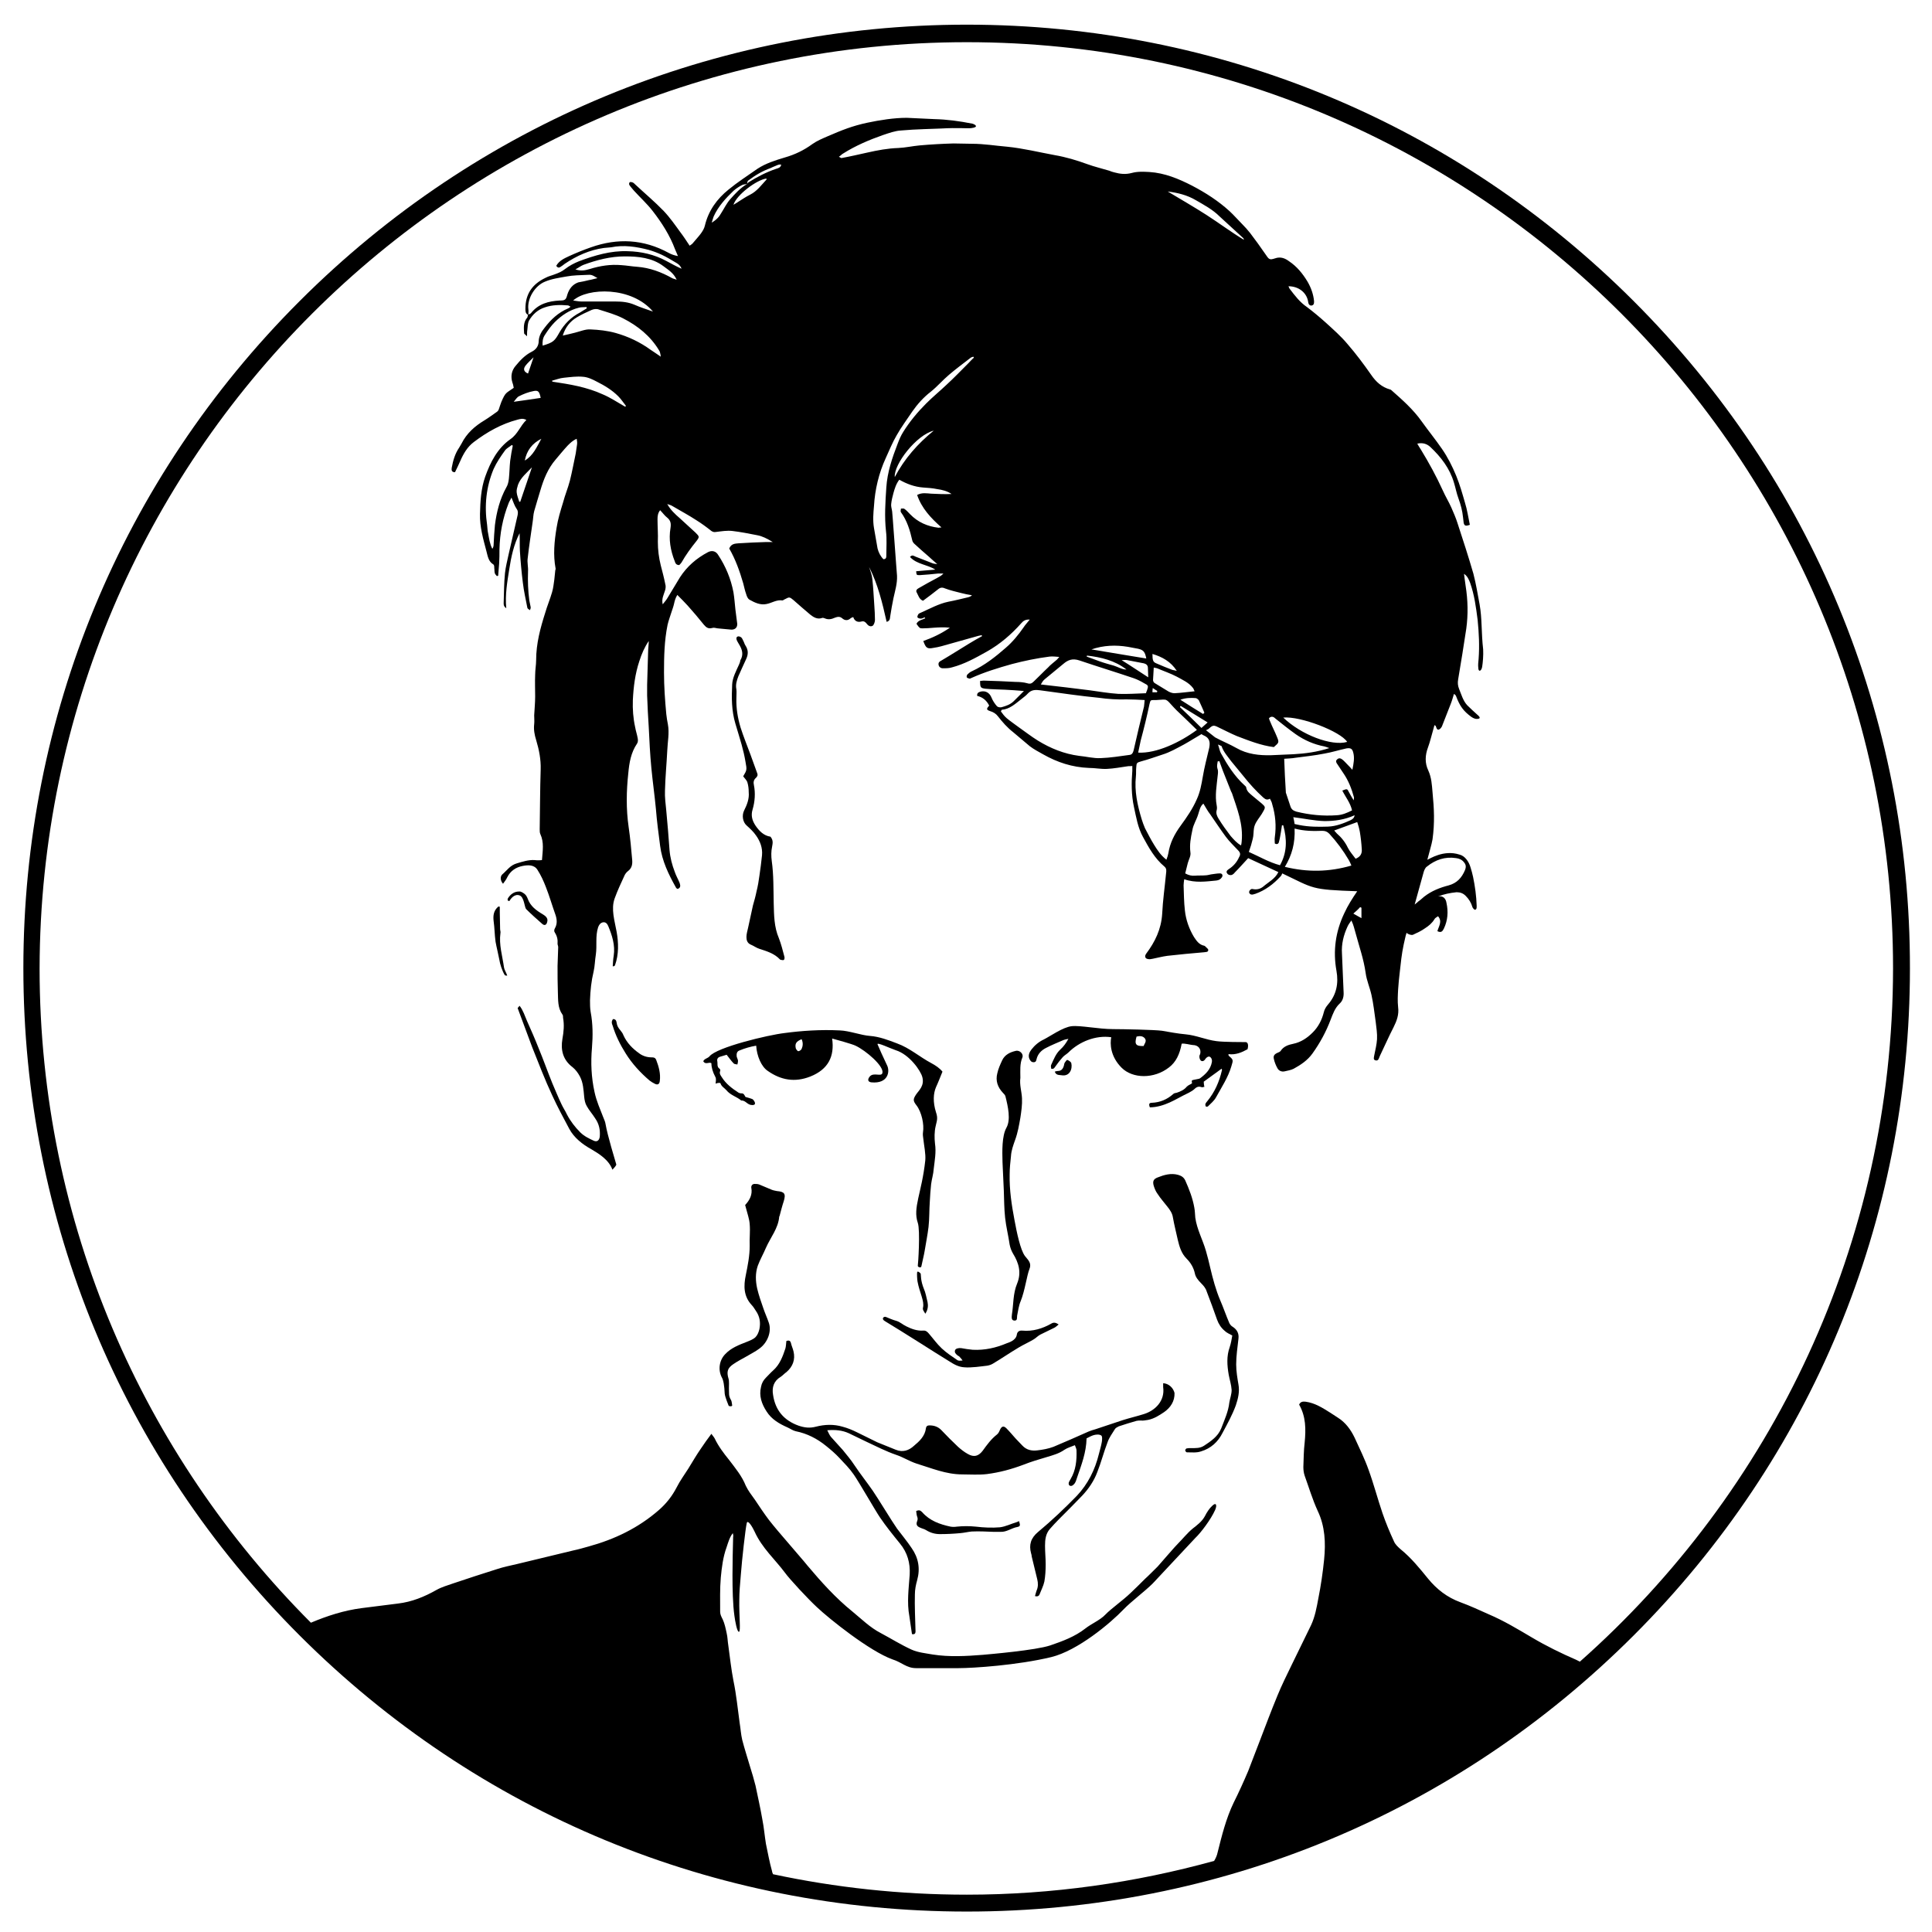 <?xml version="1.0" encoding="utf-8"?>
<!-- Generator: Adobe Illustrator 26.5.0, SVG Export Plug-In . SVG Version: 6.00 Build 0)  -->
<svg version="1.1" id="Lager_1" xmlns="http://www.w3.org/2000/svg" xmlns:xlink="http://www.w3.org/1999/xlink" x="0px" y="0px"
	 viewBox="0 0 595.3 595.3" style="enable-background:new 0 0 595.3 595.3;" xml:space="preserve">
<g>
	<path d="M358.4,426.2c0,0.4,0,0.8,0,1.2c0.6,4.2-2.4,7.2-5.9,8.3c-2.2,0.7-4.4,1.2-6.6,1.9c-2.8,0.9-5.6,1.9-8.4,2.8
		c-0.7,0.2-1.4,0.4-2.1,0.7c-3.6,1.6-7.2,3.2-10.8,4.7c-1.6,0.6-3.3,0.9-5,1.1s-3.3-0.1-4.6-1.5c-0.7-0.7-1.4-1.5-2.1-2.2
		c-0.9-1-1.8-2.1-2.8-3.1c-0.9-0.9-1.5-0.6-2,0.5c-0.2,0.5-0.5,1.1-0.9,1.4c-1.8,1.4-3.1,3.2-4.4,5c-1.3,1.7-2.7,2.1-4.6,1
		c-1.1-0.6-2.1-1.4-3-2.2c-1.8-1.7-3.5-3.4-5.2-5.2c-1-1-2.2-1.4-3.6-1.4c-0.6,0-1,0.2-1.1,0.9c-0.3,2.4-2,4-3.7,5.4
		c-1.5,1.4-3.4,2.1-5.6,1.2c-1.9-0.8-3.8-1.5-5.7-2.3c-2.1-1-4.2-2.1-6.3-3.1c-1.4-0.7-2.9-1.3-4.4-1.7c-2.7-0.8-5.5-0.7-8.2,0
		c-1.9,0.5-3.5,0.3-5.3-0.3c-4.5-1.6-7.2-4.7-7.9-9.5c-0.4-2.3,0.2-4.3,2.4-5.6c0.6-0.4,1.1-1,1.7-1.4c2-1.7,2.8-3.9,2.2-6.4
		c-0.2-0.9-0.6-1.7-0.8-2.6c-0.2-0.7-0.6-0.9-1.4-0.6c-0.1,0.7-0.1,1.6-0.3,2.3c-0.8,2.4-1.7,4.9-3.7,6.7c-0.8,0.7-1.5,1.5-2.3,2.3
		s-1.3,1.7-1.5,2.8c-0.7,2.8,0.2,5.3,1.7,7.6c1.5,2.4,3.9,3.8,6.4,4.9c0.9,0.4,1.7,1,2.6,1.2c3.5,0.7,6.6,2.3,9.3,4.5
		c1.5,1.2,2.9,2.4,4.2,3.8c1.5,1.6,3.1,3.2,4.4,5.1c1.6,2.3,6.7,11.2,8,13.1c1.9,2.8,4,5.4,6.2,8.1c2.3,2.8,3.2,6,3,9.6
		c-0.3,4.3-0.9,8.6-0.1,12.8c0.3,1.8,0.5,3.7,0.8,5.5c0.8,0.2,1.1-0.2,1.1-0.8c-0.1-3.5-0.3-8.1-0.2-11.4c0-1.5,0.3-3,0.7-4.4
		c1-3.6,0.4-6.9-1.7-9.9c-1.4-2.1-3-4-4.5-6c-1.3-1.8-6.1-9.7-7.5-11.7c-1.8-2.6-3.8-5.1-5.6-7.8c-1.1-1.7-2.4-3.2-3.6-4.7
		c-1.2-1.4-2.5-2.7-3.7-4.1c-0.4-0.5-0.7-1.2-1.1-2c2.5-0.2,4.6,0,6.6,0.9c1.9,0.9,3.7,1.8,5.6,2.7c3,1.4,5.9,2.9,9.1,4
		c2.1,0.7,4.1,2,6.3,2.7c4.6,1.4,9,3.3,14,3.3c2.5,0,5.1,0.2,7.6-0.1c3.9-0.5,7.6-1.5,11.3-2.9c2.3-0.9,4.6-1.6,7-2.3
		c2-0.6,3.9-1.1,5.6-2.3c0.9-0.6,2-0.9,3.2-1.4c0.2,0.6,0.5,1.1,0.5,1.6c0.1,3.1-0.2,6.1-1.8,8.8c-0.2,0.4-0.5,0.8-0.6,1.2
		c-0.1,0.7,0.3,1.1,1,0.9c0.4-0.2,0.8-0.6,1-1c0.3-0.5,0.4-1.1,0.6-1.6c1.3-3.8,2.8-7.6,2.9-12c0.8-0.4,1.5-0.8,2.2-1
		s1.7-0.3,2.3,0.1c0.4,0.2,0.3,1.4,0.2,2c-0.2,1.2-0.6,2.5-0.9,3.7c-1.2,4.9-3.4,9.3-6.8,12.9c-3.8,3.9-7.7,7.6-11.9,11.1
		c-2.3,1.9-2.9,4-2.2,6.6c0.1,0.3,0.2,0.7,0.2,1c0.6,2.3,1.1,4.7,1.7,7c0.3,1.2,0.3,2.4-0.2,3.5c-0.2,0.5-0.3,1.1-0.5,1.7
		c0.7,0.2,1.2,0,1.4-0.5c0.5-1.3,1.2-2.6,1.5-4c0.3-1.7,0.4-3.5,0.4-5.3c0-1.9-0.2-3.8-0.2-5.7c0-1.9,0.2-3.7,1.5-5.2
		c0.9-1,1.8-2,2.8-3c2.4-2.4,4.8-4.8,7.1-7.2c2-2.1,3.7-4.6,4.7-7.3c1.2-3,2-6.2,3.2-9.3c0.5-1.4,1.4-2.6,2.2-3.9
		c0.2-0.4,0.8-0.7,1.2-0.9c1.8-0.6,3.7-1.2,5.5-1.7c0.4-0.1,0.9-0.1,1.3-0.1c0.8,0.1,1.5-0.1,2.3-0.2c1.9-0.4,3.4-1.4,4.9-2.4
		c2-1.4,3.3-3.4,3.2-5.9C361.5,427.6,360.1,426.3,358.4,426.2z"/>
	<path d="M383.8,321.1c-0.9,0-6.9,0-9-0.3c-3.2-0.4-6.2-1.8-9.5-2.1c-2.3-0.2-5-0.7-7.3-1.1c-2.2-0.3-12-0.5-15-0.5
		c-4.5,0-10.1-1.2-12.8-0.9c-2.7,0.3-6.6,3.1-8.6,4.1c-1.5,0.7-2.8,1.8-3.8,3.1c-0.6,0.8-1.1,1.8-0.6,2.9c0.3,0.6,0.6,1,1.3,1
		c0.7,0,0.8-0.5,0.9-1c0.4-1.6,1.5-2.7,2.9-3.4c1.7-0.9,3.5-1.6,5.3-2.4c0.5-0.2,1.1-0.3,1.6-0.4c-0.7,1.3-1.5,2.4-2.5,3.3
		c-1.4,1.3-2,3-2.8,4.7c-0.2,0.4,0,0.8,0,1.2c0.8,0.2,1-0.3,1.3-0.7c0.7-1,1.4-1.9,2.2-2.8c0.5-0.6,1.3-1,1.8-1.5
		c3.3-3.3,8.4-5.4,13.2-4.7c-0.4,2-0.3,5.9,3.2,9.4c3.4,3.4,10,3.5,14.6-0.1c2.1-1.6,3.3-4,3.9-7.3c0.8-0.2,2.9,0.4,3.4,0.4
		c1.7,0,2.7,1.2,2.3,2.8c-0.5,0.7-0.1,1.7,0.2,2c0.4,0.3,0.8,0.2,1.2-0.2c0.1-0.2,1.1-1.7,1.9-0.7c0.3,0.3,0.4,0.9,0.3,1.4
		c-0.4,2.2-1.9,3.7-3.7,5c-0.3,0.2-2.2,0.4-2.4,0.6c-0.2,0.2,0,0.7,0,0.9c-0.6,0.4-1.2,0.6-1.6,1c-0.8,1-1.9,1.5-3.1,1.9
		c-0.4,0.1-0.8,0.1-1.1,0.4c-1.9,1.7-4.1,2.6-6.6,2.7c-0.8,0-1,0.4-0.6,1.4c4.4,0,8.5-2.8,10.2-3.6c1.2-0.6,2.6-1.2,3.5-2
		c0.8-0.8,1.4-0.9,2.3-0.6c0.2,0.1,0.4-0.1,0.8-0.1c-0.1-0.5-0.2-1-0.2-1.6c1.8-1.3,3.6-2.6,5.5-4c0.1,0.3,0.2,0.4,0.1,0.5
		c-0.8,3.5-2.2,6.7-4.5,9.5c-0.4,0.5-0.9,0.9-0.4,1.7c0.2,0,0.5,0,0.6-0.1c0.9-0.9,1.9-1.7,2.5-2.8c1.7-3.1,3.7-6.1,4.7-9.5
		c0.6-2,0.7-2-0.8-3.3c-0.1-0.1,0-0.2-0.1-0.5c2.2,0.3,4.1-0.5,5.9-1.5C384.8,321.8,384.4,321.1,383.8,321.1z M352.4,322.3
		c-2.4,0.1-2.9-0.5-2.2-2.9c0.9-0.2,1.9-0.3,2.6,0.6C353.4,320.9,352.6,321.6,352.4,322.3z"/>
	<path d="M380.9,420.4c0-2.6,0.4-5.2,0.7-7.9c0.2-1.6-0.4-2.8-1.8-3.7c-0.4-0.2-0.8-0.7-1-1.1c-1-2.3-1.8-4.7-2.8-7
		c-1.4-3.3-2.3-6.7-3.1-10.1c-0.4-1.7-0.8-3.4-1.3-5.1c-1-3.5-2.8-6.7-3.3-10.3c-0.1-1-0.1-2.1-0.3-3.1c-0.5-2.9-1.6-5.7-2.8-8.4
		c-0.5-1-1.2-1.4-2.2-1.7c-2.2-0.6-4.3,0-6.3,0.8c-1.3,0.5-1.6,1.2-1.2,2.6c0.3,0.9,0.6,1.7,1.2,2.5c0.9,1.4,2,2.6,3,3.9
		c0.8,1,1.5,2,1.7,3.3c0.4,2.3,1,4.6,1.5,6.9c0.5,2.1,1.1,4.2,2.7,5.8c1.3,1.3,2.2,2.8,2.6,4.7c0.2,1,1,2,1.8,2.8s1.5,1.6,1.8,2.6
		c1.1,2.9,2.2,5.8,3.2,8.7c0.5,1.4,1.3,2.6,2.4,3.5c0.6,0.6,1.4,0.9,2.3,1.4c-0.2,1.2-0.4,2.4-0.8,3.6c-1,2.8-0.8,5.6-0.3,8.5
		c0.3,1.6,0.8,3.1,0.9,4.7c0,1.3-0.5,2.6-0.7,3.8c-0.3,2.8-1.5,5.4-2.5,8c-1,2.5-3.1,3.9-5.2,5.3c-1.3,0.9-2.7,0.8-4.1,0.8
		c-0.5,0-0.9,0-1.4,0.1c-0.2,0.1-0.4,0.4-0.4,0.6s0.3,0.6,0.5,0.6c1.5,0,3,0.2,4.4-0.3c3-0.9,5.2-2.9,6.6-5.7c1.5-2.8,3-5.5,4.1-8.5
		c0.7-2.1,1.2-4.2,0.8-6.4C381.3,424.8,380.9,422.6,380.9,420.4z"/>
	<path d="M227.7,204.8c-0.9,2-2,4-2.1,6.1c-0.2,4.1-0.2,8.1,1,12.1c0.6,2.1,1.3,4.2,1.9,6.4c0.5,1.8,0.9,3.5,1.2,5.3
		c0.5,2.6,0.4,2.6-0.7,4.5c0.5,0.7,1.1,1.2,1.3,1.9c0.3,1,0.4,2,0.4,3c0.2,2-0.5,3.8-1.4,5.6c-0.8,1.6-0.4,3.6,0.7,4.6
		c1.1,1,2.2,2,3,3.2c1.2,1.7,2,3.7,1.8,6c-0.2,2.1-0.5,4.2-0.8,6.3c-0.2,1.6-0.5,3.3-0.9,4.9c-0.3,1.5-0.7,2.9-1.1,4.3
		c-0.5,2.3-1,4.6-1.5,6.9c-0.2,0.9-0.5,1.9-0.5,2.8s0.2,1.8,1.2,2.3c1,0.4,1.9,1.1,2.9,1.4c2.2,0.7,4.5,1.4,6.2,3.2l0.1,0.1
		c0.4,0.1,0.8,0.2,1.1,0.1c0.2-0.1,0.3-0.7,0.2-1c-0.5-1.9-1-3.9-1.7-5.7c-1.5-3.5-1.5-7.1-1.6-10.8c-0.1-4.3,0-8.7-0.6-13
		c-0.2-1.5-0.2-3,0.1-4.4c0.2-1.1,0.4-2-0.5-3.1c-2.1-0.3-3.5-1.8-4.6-3.4c-1-1.5-1.5-3.1-0.9-5c0.7-2.4,0.9-5,0.4-7.5
		c-0.2-0.8-0.1-1.6,0.6-2.2c0.4-0.4,0.7-0.8,0.4-1.5c-0.7-1.9-1.4-3.9-2.1-5.8c-1-2.7-2.1-5.4-3-8.2c-0.9-3-1.4-6-1.3-9.1
		c0-0.9,0.1-1.9,0-2.7c-0.3-1.4,0.1-2.7,0.6-4c0.8-1.8,1.6-3.6,2.4-5.3c0.7-1.5,0.7-2.8-0.2-4.2c-0.3-0.4-0.4-1-0.7-1.5
		c-0.2-0.4-0.3-0.7-0.6-1c-0.3-0.2-0.7-0.4-1-0.3c-0.5,0.1-0.6,0.6-0.4,1.1c0.2,0.5,0.5,0.9,0.7,1.3c1,1.6,1.5,3.2,0.4,5
		C228.1,203.9,227.9,204.3,227.7,204.8z"/>
	<path d="M236.9,407.6c-0.5-1.5-1.2-3-1.7-4.5c-0.7-2-1.4-4-1.9-6.1c-0.5-2.3-0.6-4.7,0.2-7c0.7-1.9,1.7-3.6,2.5-5.5
		c1.4-3.2,3.8-6,4.1-9.6c0-0.1,0-0.1,0.1-0.2c0.4-1.5,0.8-3.1,1.3-4.6c0.7-2.3,0.2-2.9-2.1-3.1c-0.5-0.1-1.1-0.2-1.6-0.4
		c-1.3-0.5-2.5-1.1-3.8-1.6c-0.5-0.2-1-0.2-1.5-0.2c-0.7,0-1.1,0.6-1,1.2c0.4,2.1-0.5,3.8-1.9,5.3c0.1,0.4,0.2,0.7,0.3,1.1
		c0.4,1.6,1,3.2,1.1,4.8c0.2,2.2-0.1,4.4,0,6.7c0,3.1-0.6,6-1.2,9c-0.7,3.3-0.7,6.5,1.8,9.2c0.5,0.5,0.9,1.2,1.3,1.8
		c1.2,1.7,1.5,3.6,1.1,5.6c-0.2,0.9-0.6,1.9-1.2,2.5c-0.7,0.7-1.8,1.1-2.8,1.5c-2.3,0.9-4.7,1.8-6.5,3.7c-1.9,1.9-2.3,4.9-1.1,7.2
		c0.5,0.8,0.8,2.6,0.9,5c0.1,1.1,1.1,3.4,1.2,3.7s1.2,0.3,1.1-0.1s-0.1-1.1-0.3-1.5c-0.9-1.5-0.6-2.1-0.7-3.7c0-0.5,0.1-2.4-0.1-2.9
		c-0.7-2.3-0.3-3.4,1.5-4.6c1.3-0.9,2.7-1.6,4.1-2.4c1.3-0.8,2.6-1.4,3.8-2.3C236.6,413.7,237.8,410.2,236.9,407.6z"/>
	<path d="M315,325.9c0.5-1.1-0.8-2.4-2-2.1c-1.8,0.4-3.4,1.2-4.2,2.9c-0.6,1.3-1.2,2.6-1.5,4c-0.6,2.3,0.1,4.3,1.7,6
		c0.3,0.3,0.7,0.7,0.8,1.1c0.8,3.2,1.7,7.2,0.3,9.7s-1.3,7.2-1.2,10.6c0.1,2.9,0.3,5.8,0.4,8.7c0.1,2.8,0.1,5.6,0.4,8.4
		s1,5.5,1.4,8.3c0.2,1,0.5,1.8,1,2.7c1.8,2.9,2.7,5.9,1.3,9.3c-1.3,3.1-1.1,6.5-1.6,9.5c-0.1,1-0.2,1.8,0.7,1.9
		c1.1,0.1,0.8-0.9,0.9-1.5c0.3-1.5,0.5-3.1,1.1-4.5c1.3-3.2,1.9-7.9,2.7-9.9s-0.7-3-1.4-4c-1.4-1.9-2.5-7.2-3.2-11
		c-0.9-4.7-1.6-9.4-1.5-14.1c0-1.9,0.2-3.8,0.4-5.6c0.1-1.8,0.7-3.4,1.3-5.1c0.8-2.2,1.2-4.5,1.6-6.8c0.3-2,0.6-4,0.5-6
		c-0.1-2.1-0.8-4.1-0.5-6.3C314.4,329.9,314.2,327.8,315,325.9z"/>
	<path d="M295,419.1c-1.6-1.1-3.3-2.2-4.8-3.6s-2.7-3.1-4-4.6c-0.5-0.6-1-1-1.8-0.9c-1.8,0.1-3.5-0.5-5.1-1.3
		c-1.1-0.5-2-1.4-3.1-1.7c-1.1-0.3-2.5-0.9-3.2-1.2s-1.6,0.6-0.3,1.3c0.7,0.4,8.3,5.1,11.1,6.9c2.8,1.8,5.7,3.6,8.6,5.4
		c1.4,0.9,2.9,1.8,4.7,1.9c2.2,0.2,5.3-0.3,7.1-0.5c0.6-0.1,1.2-0.3,1.7-0.6c2.7-1.6,5.3-3.4,8-5c1.5-0.9,3.1-1.6,4.6-2.5
		c0.7-0.4,1.3-1.1,2.1-1.5c1.4-0.7,2.9-1.4,4.3-2.1c0.4-0.2,0.8-0.6,1.3-1c-0.9-0.6-1.5-0.7-2.2-0.3c-2.8,1.6-5.8,2.5-9,2.2
		c-1-0.1-1.6,0.4-1.7,1.3c-0.3,1.8-2.6,2.4-3.1,2.6c-3.3,1.4-6.8,2.2-10.5,2c-1.2-0.1-2.4-0.3-3.5-0.5c-0.8-0.1-1.7,0.1-1.9,0.6
		c-0.3,0.7,0.2,1.2,0.7,1.6c0.2,0.2,0.4,0.2,0.6,0.4c0.4,0.4,0.7,0.8,1,1.2C295.8,419.3,295.3,419.3,295,419.1z"/>
	<path d="M457,200.1c-0.6-5.2-0.3-9.5-1.1-13.9c-0.6-3.2-1.1-6.3-1.9-9.4c-1.5-5.2-3.2-10.4-4.9-15.6c-0.5-1.6-1.2-3.2-1.9-4.8
		c-0.8-1.8-1.8-3.4-2.6-5.2c-2-4.4-4.3-8.6-6.8-12.7c-0.4-0.6-0.7-1.1-1.1-1.8c1.7-0.4,3,0.1,4,1c3.3,3.1,6,6.6,7.3,11
		c0.5,1.6,0.8,3.3,1.4,4.9c0.7,1.9,1.2,3.8,1.4,5.8c0.1,0.6,0.1,1.1,0.2,1.7c0.2,0.9,0.6,1.1,1.9,0.6c-0.5-2.3-0.8-4.6-1.5-6.8
		c-0.8-2.8-1.6-5.6-2.7-8.3c-1.2-2.9-2.6-5.7-4.4-8.3c-2-2.9-4.2-5.6-6.2-8.4c-2.6-3.7-6-6.7-9.4-9.7c-0.1-0.1-0.3-0.2-0.4-0.2
		c-2.5-0.7-4.3-2.3-5.8-4.5c-2.3-3.3-4.7-6.5-7.3-9.5c-2-2.4-4.4-4.5-6.7-6.6c-1.9-1.7-3.8-3.3-5.8-4.8c-2.2-1.5-3.7-3.5-5.3-5.6
		c-0.2-0.2-0.2-0.5-0.4-0.8c3.2,0,5.7,2,6.1,4.9c0.1,0.8,0.6,1.2,1.2,1c0.6-0.2,0.6-0.7,0.6-1.3c-0.2-2.1-0.9-4.1-2-6
		c-1.5-2.5-3.3-4.7-5.7-6.3c-1.2-0.9-2.6-1.5-4.3-0.9c-1.8,0.6-1.9,0.3-3-1.3c-1.5-2.2-3.1-4.4-4.7-6.5c-0.8-1-1.6-1.9-2.5-2.8
		c-1.3-1.3-2.5-2.7-3.8-3.9c-3.5-3.2-7.4-5.7-11.6-7.9c-4.1-2.1-8.4-3.9-13.1-4.2c-1.8-0.1-3.7-0.2-5.5,0.3
		c-1.9,0.5-3.6,0.3-5.4-0.2c-0.5-0.1-1-0.3-1.5-0.5c-2.3-0.7-4.5-1.2-6.7-2c-3.3-1.2-6.6-2.2-10.1-2.8c-4.9-0.9-9.7-2.1-14.7-2.6
		c-3.6-0.3-7.1-0.9-10.8-0.9c-1.9,0-3.8-0.1-5.7-0.1c-3.5,0.1-7,0.3-10.4,0.6c-2.2,0.2-4.4,0.7-6.6,0.8c-3.2,0.1-6.4,0.7-9.5,1.4
		c-2.7,0.6-5.3,1.2-8,1.7c-0.2,0-0.4-0.2-0.8-0.4c0.6-0.4,0.9-0.8,1.3-1c3.8-2.4,8-4.2,12.3-5.7c1.8-0.6,3.7-1.3,5.6-1.4
		c4.3-0.4,10.3-0.5,12.2-0.6c5.6-0.3,7.4,0,9.2-0.1c2.8-0.3,1.3-1.2,0.5-1.4c-4-0.8-7.8-1.3-11.7-1.4c-2.7-0.1-5.9-0.3-8.5-0.4
		c-3.9,0-8.3,0.7-12.1,1.5c-4.7,1-7.9,2.3-12.3,4.2c-1.6,0.7-3.3,1.4-4.7,2.4c-2.6,1.9-5.3,3.2-8.4,4.1c-3,0.9-5.9,1.8-8.5,3.5
		c-3,2.1-6.1,4.1-8.9,6.4c-3.6,2.9-6.2,6.5-7.3,11.1c-0.2,0.9-0.7,1.7-1.2,2.4c-0.8,1.1-1.7,2-2.5,3c-0.2,0.3-0.6,0.5-1,0.8
		c-1-1.5-1.9-2.9-2.9-4.2c-1.6-2.2-3.2-4.5-5.1-6.5c-2.7-2.8-5.8-5.4-8.7-8.1c-0.3-0.3-0.6-0.6-0.9-0.7c-0.3-0.1-0.8-0.2-0.9,0
		c-0.2,0.2-0.2,0.7,0,0.9c0.4,0.6,0.9,1.1,1.3,1.6c1.9,2.1,4.1,4.1,5.8,6.3c2.8,3.6,5.3,7.5,6.9,11.8c0.3,0.7,0.6,1.4,0.9,2.1
		c-1.1-0.2-2-0.5-2.9-1c-7.7-4.2-15.7-4.6-23.9-1.7c-2.3,0.8-4.5,1.7-6.7,2.7c-1.5,0.7-3.1,1.4-4,3c0.3,0.5,0.7,0.7,1.2,0.4
		s0.9-0.6,1.4-1c3.7-2.5,7.7-4.3,12.1-4.9c0.7-0.1,1.5-0.1,2.2-0.2c3.9-0.8,7.8-0.2,11.6,0.8c1.4,0.4,2.7,0.9,4,1.5
		c1.5,0.7,3,1.6,4.5,2.5c0.7,0.4,1.3,0.9,1.6,1.8c-1.6-0.7-3.2-1.6-4.7-2.4c-3.7-2-7.7-2.9-11.9-3c-5.2-0.2-10.2,1.3-15,3.1
		c-1.5,0.6-3,1.4-4.3,2.4c-1,0.8-2,1.2-3.1,1.6c-1,0.4-2,0.6-2.9,1.1c-4,1.9-6.2,4.9-6.2,9.5c0,0.8,0,1.5,0.8,1.9
		c-0.1,0.3-0.1,0.6-0.2,0.8c-1.3,1.5-1.1,3.2-1,4.9c0,0.2,0.4,0.4,0.9,0.9c0-0.9,0-1.5,0.1-2c0.1-1,0.1-2,0.5-2.8
		c1.1-1.9,2.7-3.4,4.9-4.1c2.3-0.8,4.7-0.8,7.1-0.6c0.2,0,0.4,0.2,0.8,0.4c-0.3,0.3-0.5,0.4-0.7,0.5c-3.1,1.3-5.4,3.5-7.3,6
		c-0.9,1.1-1.7,2.4-1.8,4c0,1.6-0.8,2.7-2.2,3.4c-2,1-3.5,2.6-4.9,4.3c-1.3,1.5-1.6,3.3-1,5.2c0.2,0.5,0.3,1.1,0.4,1.6
		c-2.4,1.7-2.5,1.3-3.8,4.3c-0.3,0.7-0.5,1.5-0.8,2.3c-0.1,0.3-0.3,0.6-0.6,0.8c-1.3,0.9-2.5,1.8-3.8,2.6c-3,1.8-5.5,4-7.1,7.2
		c-0.2,0.4-0.5,0.8-0.7,1.2c-1.3,1.9-1.9,4-2.3,6.2c-0.1,0.7-0.1,1.4,1,1.4c0.6-1.2,1.1-2.3,1.6-3.4c1-2.3,2.2-4.4,4.2-5.9
		c4.1-3.1,8.5-5.6,13.5-6.9c0.8-0.2,1.6-0.5,2.7,0.1c-1.9,1.8-2.6,4.3-4.9,5.9c-4,2.8-6.2,7.1-7.8,11.6c-1.3,3.7-1.5,7.6-1.6,11.5
		c-0.1,3.9,1,7.7,2,11.5c0.4,1.5,0.6,3.1,2.1,4c0.3,0.2,0.3,0.7,0.3,1.1c0.1,0.6,0,1.2,0.2,1.7c0.1,0.3,0.4,0.5,0.6,0.8
		c0.1,0,0.3-0.1,0.4-0.1c0.1-1.2,0.2-2.5,0.3-3.7c0.1-1.5,0.1-3,0.1-4.4c0.1-4.9,1-9.6,2.8-14.2c0.2-0.6,0.6-1.1,0.9-1.8
		c0.6,1.4,0.9,2.5,1.6,3.5c0.5,0.7,0.4,1.2,0.3,1.9c-0.9,4.1-1.9,8.1-2.8,12.2c-0.4,1.9-0.9,3.8-1.1,5.7c-0.3,3-0.3,6-0.4,9.1
		c0,0.5-0.1,1.1,0.8,1.7c-0.4-4.2,0.3-8.1,0.9-11.9c0.6-3.9,1.4-7.7,3.2-11.2c0.1,1.9,0,3.7,0.1,5.5c0.2,3.2,0.5,6.5,0.9,9.7
		c0.3,2.6,0.9,5.2,1.4,7.8c0.1,0.3,0.5,0.5,0.8,0.7c0.1-0.3,0.3-0.7,0.2-1c-0.1-0.7-0.3-1.3-0.4-2c-0.4-3-0.5-5.9-0.4-8.9
		c0.1-1.4-0.3-2.8-0.1-4.1c0.4-3.7,1-7.4,1.5-11c0.2-1.2,0.2-2.4,0.5-3.5c0.6-2.2,1.3-4.3,1.9-6.4c1-3.4,2.3-6.7,4.7-9.5
		c1.2-1.4,2.4-2.9,3.7-4.3c0.8-0.8,1.6-1.6,2.8-2.1c0.1,0.7,0.2,1.2,0.1,1.8c-0.1,0.9-0.3,1.8-0.4,2.7c-0.6,2.8-1.1,5.6-1.8,8.4
		c-0.6,2.3-1.5,4.4-2.1,6.7c-0.8,2.6-1.6,5.2-2,7.8c-0.7,4.2-1.1,8.4-0.3,12.6c0,0.2,0,0.3-0.1,0.5c-0.1,1-0.2,1.9-0.3,2.9
		c-0.2,1.3-0.3,2.6-0.7,3.9c-0.6,2.1-1.5,4.2-2.1,6.3c-1.5,4.7-2.8,9.5-2.8,14.6c0,1.5-0.3,3-0.3,4.5c-0.1,2.2,0,4.4,0,6.7
		c0,1.9-0.2,3.9-0.3,5.8c0,0.9,0.1,1.8,0,2.7c-0.2,1.7,0.1,3.3,0.6,4.9c0.9,3,1.5,6,1.4,9.1c-0.2,6.1-0.2,12.3-0.3,18.4
		c0,0.5,0,1.1,0.2,1.5c1.2,2.6,0.7,5.2,0.5,8c-0.7,0.1-1.6,0.1-2.3,0c-1.9-0.1-3.7,0.5-5.4,1c-2.1,0.6-3,2.1-4.5,3.4
		c-0.7,0.6-0.7,1.9,0.2,2.9c0.5-0.7,1-1.3,1.3-2c1-2,2.7-3.1,4.8-3.5c1.6-0.3,3.5-0.4,4.5,1.2c1.1,1.7,1.9,3.5,2.6,5.3
		c1.1,2.8,1.9,5.6,2.9,8.4c0.5,1.4,0.7,2.9-0.1,4.3c-0.3,0.5-0.3,1,0,1.4c0.7,1.1,0.9,2.2,0.8,3.4c0,0.3,0.2,0.7,0.2,1
		c0,1-0.2,4.9-0.2,5.8c0,2.7,0,5.5,0.1,8.2c0.1,2.3-0.1,4.7,1.4,6.8c0.2,0.2,0.2,0.7,0.2,1c0.4,2.2,0.2,4.3-0.2,6.5
		c-0.6,3.5,0.2,6.5,3.1,8.7c1,0.8,1.7,1.8,2.3,2.9c1,1.9,1.1,4.1,1.3,6.2c0.1,1,0.3,2.1,0.8,2.9c0.7,1.3,1.8,2.5,2.6,3.8
		c1.2,1.7,1.6,3.6,1.4,5.7c-0.2,1.1-0.8,1.6-1.8,1.2c-1.5-0.7-3-1.4-4.2-2.6c-1.6-1.6-3-3.4-4.1-5.5c-0.5-1.1-1.2-2.1-1.7-3.2
		c-1-2.1-1.9-4.3-2.8-6.4c-1.5-3.7-2.8-7.4-4.3-11c-1.1-2.8-2.3-5.5-3.5-8.2c-0.7-1.6-1.2-3.3-2.3-4.7c-0.1,0.1-0.6,0.7-0.6,0.7
		c1.6,4.2,2.9,7.9,4.5,12.1c2,5,3.9,10,6.2,14.9c1.6,3.5,3.4,6.8,5.2,10.2c1.5,2.8,4.1,4.8,6.8,6.3c2.2,1.3,5.4,3.2,6.5,6.3
		c0.6-0.6,1.2-1.3,1.2-1.6c-0.4-1.4-2.7-8.9-3.3-12.4c-0.1-0.7-0.4-1.4-0.7-2.1c-1-2.6-2.1-5-2.7-7.8c-1-4.5-1.2-9.1-0.8-13.6
		c0.3-3.7,0.3-7.4-0.4-11.1c-0.2-1.2-0.2-2.4-0.2-3.6c0.1-3,0.4-5.9,1.1-8.8c0.4-1.7,0.4-3.5,0.7-5.3c0.4-2.8-0.2-5.6,0.7-8.4
		c0.3-0.8,0.7-1.3,1.4-1.5c0.9-0.2,1.4,0.4,1.7,1.1c1.2,2.9,2.2,5.9,1.7,9.2c-0.2,1.1-0.2,2.1-0.3,3.2c0.2,0.1,0.6,0,0.7-0.3
		c1.2-3.3,1.1-7,0.5-10.3c-0.6-3.4-1.8-7-0.6-10.3c0.9-2.5,2-4.8,3.1-7.2c0.2-0.4,0.6-0.9,1-1.2c1.2-0.9,1.4-2.1,1.3-3.4
		c-0.3-3.4-0.6-6.8-1.1-10.2c-0.8-5.5-0.7-11.1-0.1-16.6c0.3-3.2,0.8-6.3,2.7-9.1c0.3-0.4,0.3-1.1,0.2-1.6c-0.2-1.2-0.6-2.3-0.8-3.5
		c-0.6-2.7-0.8-5.5-0.7-8.3c0.2-4.1,0.7-8.1,2-12c0.7-2.2,1.6-4.3,2.9-6.2c0,1.1-0.2,2.3-0.2,3.4c-0.1,3.4-0.2,6.7-0.3,10.1
		c0,1.1,0,2.2,0,3.3c0.1,3.3,0.3,6.5,0.5,9.8c0.2,4.2,0.4,8.3,0.8,12.5c0.4,4.2,1,8.4,1.4,12.6c0.3,3.8,0.8,7.6,1.3,11.4
		c0.6,4.7,2.6,8.8,4.9,12.9c0.1,0.2,0.3,0.3,0.5,0.4c1.1-0.4,0.8-1.2,0.6-1.9c-0.5-1.2-1.1-2.2-1.5-3.4c-0.8-2.1-1.4-4.3-1.6-6.7
		c-0.3-4-0.6-8.1-1-12.1c-0.2-2.1-0.5-4.2-0.4-6.3c0.1-4.1,0.5-8.1,0.7-12.2c0.1-2.7,0.7-5.4,0.2-8.1c-0.2-1.1-0.4-2.1-0.5-3.2
		c-0.4-4.3-0.7-8.5-0.7-12.8c0-4.9,0.1-9.8,1.1-14.7c0.3-1.3,0.8-2.6,1.2-3.9c0.3-0.9,0.6-1.7,0.8-2.6c0.2-0.9,0.4-1.7,1-2.7
		c1.1,1.1,2.2,2.2,3.2,3.3c1.7,1.9,3.4,3.9,5,5.9c0.7,0.8,1.3,1.3,2.5,1c0.5-0.2,1.1,0,1.7,0.1c1.4,0.1,2.8,0.3,4.3,0.4
		c1.3,0,2-0.9,1.7-2.3c-0.2-1.3-0.3-2.6-0.5-3.9c-0.2-1.8-0.3-3.5-0.6-5.3c-0.8-4.2-2.4-8-4.7-11.5c-0.7-1.2-1.9-1.5-3.1-0.9
		c-3.6,1.9-6.5,4.4-8.7,7.8c-1.3,2.1-2.5,4.2-3.8,6.3c-0.4,0.7-0.9,1.2-1.5,2c-0.4-1.7,0.3-2.9,0.7-4.2c0.2-0.6,0.3-1.4,0.1-2
		c-0.4-2-0.9-3.9-1.4-5.8c-0.6-2.4-0.9-4.8-0.9-7.3c0.1-2.3-0.1-4.6-0.1-6.9c0-1,0.1-1.9,0.8-2.8c0.8,0.8,1.4,1.7,2.2,2.3
		c1.1,0.9,1.2,1.9,1,3.2c-0.6,3.5,0,6.9,1.3,10.2c0.2,0.6,0.4,1.2,1.4,1.2c0.2-0.2,0.5-0.5,0.7-0.8c1.3-2.3,2.9-4.5,4.6-6.6
		c1-1.3,0.9-1.4-0.3-2.6c-1.6-1.5-3.2-2.9-4.8-4.4c-1.5-1.3-2.9-2.6-3.9-4.4c0.7,0.2,1.3,0.4,1.9,0.8c2.4,1.4,4.8,2.7,7.1,4.2
		c1.6,1,3.1,2.1,4.6,3.3c0.5,0.3,0.8,0.4,1.4,0.3c1.7-0.2,3.4-0.5,5.1-0.3c2.5,0.3,5.1,0.8,7.6,1.3c1.6,0.3,3,1,4.8,2.1
		c-0.9,0-1.5,0-2,0c-2.9,0.1-5.7,0.2-8.6,0.4c-1,0.1-2.2,0.1-2.8,1.6c1.9,3.3,3.2,6.9,4.3,10.7c0.3,1.1,0.5,2.2,0.9,3.3
		c0.2,0.7,0.5,1.5,1.1,1.8c1.6,0.9,3.3,1.7,5.2,1.3c1.6-0.3,3.1-1.4,4.9-1.1c0.2,0,0.5-0.3,0.8-0.4c1.3-0.7,1.4-0.7,2.6,0.3
		c1.7,1.5,3.4,3,5.2,4.5c1,0.8,2.2,1.5,3.6,1c0.2-0.1,0.6,0,0.8,0.1c1.1,0.5,2.1,0.3,3.2-0.2c0.8-0.3,1.5-0.4,2.2,0.2
		c0.8,0.7,1.7,0.8,2.6,0c0.2-0.2,0.5-0.2,0.8-0.4c0.4,1.3,1.4,1.7,2.5,1.4c0.8-0.2,1.2,0.1,1.6,0.6c0.5,0.7,1.2,1.1,1.9,0.7
		c0.4-0.3,0.7-1.2,0.7-1.8c0-1.5-0.1-3-0.2-4.5c-0.2-2.7-0.3-5.4-0.6-8c-0.1-1.3-0.6-2.5-1-3.8c2.7,5.3,4.1,11.1,5.4,16.9
		c1.1-0.3,1-1.1,1.1-1.7c0.3-1.9,0.6-3.7,1-5.6c0.5-2.3,1.2-4.5,1.1-6.9c-0.1-1.3-0.2-2.6-0.3-3.9c-0.2-2.3-0.3-4.6-0.5-6.8
		s-0.3-4.4-0.5-6.7c-0.1-0.8-0.1-1.6-0.2-2.4c-0.1-0.8-0.4-1.6-0.3-2.3c0.1-1.1,0.4-2.3,0.7-3.4c0.4-1.4,0.8-2.8,1.8-4.1
		c2.3,1.3,4.7,2.2,7.3,2.4c1.5,0.1,3,0.2,4.4,0.5c1.5,0.2,3.1,0.6,4.4,1.5c-2.1,0.1-4.2,0-6.3-0.1c-1.4-0.1-2.8-0.4-4.3,0.4
		c1.4,4.1,4.2,7.1,7.5,10c-0.5,0-0.7,0.1-0.9,0.1c-3.4-0.4-6.4-1.7-8.8-4.2c-0.6-0.6-1.1-1.2-1.7-1.6c-0.2-0.2-0.7-0.1-1.1-0.1
		c0,0.4-0.2,0.8,0,1.1c1.9,2.6,2.8,5.6,3.5,8.7c0.1,0.4,0.3,0.7,0.6,1c1.5,1.4,3,2.7,4.5,4c0.8,0.7,1.5,1.4,2.6,2.3
		c-0.7-0.1-1-0.1-1.3-0.2c-1.8-0.7-3.6-1.4-5.4-2.1c-0.5-0.2-1-0.7-1.7,0.1c2.1,2.3,5.3,2.3,7.8,3.9c-2,0.2-3.9,0.3-5.9,0.5
		c0.1,1.2,0.1,1.2,1.1,1.2c1.9-0.1,3.8-0.3,5.7-0.5c0.5,0,1.1,0,1.6,0c-0.6,0.7-1.3,1-2,1.4c-1.9,1-3.7,2-5.6,3.1
		c-0.6,0.3-1,0.8-0.6,1.4c0.5,0.9,0.7,2,1.9,2.5c1.5-1.1,3.1-2.3,4.6-3.5c0.7-0.6,1.3-0.7,2.2-0.3c1.6,0.6,3.3,1,4.9,1.4
		c1.1,0.3,2.2,0.5,3.4,0.7c-0.4,0.4-0.8,0.5-1.1,0.6c-2.1,0.5-4.1,1-6.2,1.4c-2.9,0.6-5.6,2.1-8.3,3.3c-0.3,0.1-0.7,0.3-0.9,0.5
		c-0.2,0.3-0.4,0.8-0.3,1c0.1,0.2,0.6,0.4,1,0.4c0.4,0,0.8-0.2,1.2-0.4c0.1,0.1,0.1,0.2,0.2,0.3c-1,0.5-2.2,0.6-2.7,1.7
		c0.9,1.3,1,1.4,1.8,1.4c1.2,0,2.4-0.1,3.6-0.2c1.5-0.1,3-0.2,4.9,0c-2.8,1.9-5.4,3.1-8.2,4.1c0.8,2.2,1.2,2.5,3.2,2.1
		c0.8-0.1,1.6-0.3,2.4-0.5c3.8-1.1,7.6-2.1,11.4-3.2c0.3-0.1,0.7-0.1,1-0.2c0,0.1,0.1,0.2,0.1,0.3c-1.3,0.7-2.7,1.5-4,2.3
		c-2.8,1.7-5.6,3.5-8.5,5.2c-0.6,0.3-1,0.6-0.9,1.3c0.1,0.7,0.7,1.1,1.3,1.1c1,0,2,0,2.9-0.3c3.8-1,7.2-2.9,10.6-4.8
		c4.1-2.3,7.6-5.3,10.7-8.8c0.6-0.7,1.3-1.2,2.6-1.1c-0.7,0.9-1.4,1.6-1.9,2.4c-1.6,2.3-3.4,4.5-5.5,6.3c-3.2,2.8-6.5,5.4-10.4,7.2
		c-0.5,0.2-1,0.6-1.4,1c-0.2,0.2-0.3,0.7-0.2,0.9c0.1,0.2,0.5,0.3,0.9,0.4c0.1,0,0.3-0.1,0.5-0.2c4-1.8,8.2-3.1,12.5-4.3
		c3.8-1,7.7-1.8,11.6-2.3c0.9-0.1,1.8,0,3,0.1c-0.4,0.5-0.6,0.7-0.8,0.9c-0.9,0.8-1.9,1.5-2.7,2.4c-1.5,1.4-2.9,2.9-4.4,4.3
		c-0.6,0.6-1.1,0.8-2,0.5c-1.1-0.3-2.4-0.4-3.6-0.4c-3.3-0.2-6.5-0.3-9.8-0.4c-0.4,0-0.7,0.1-1.1,0.1c0,2,0.1,2.2,1.7,2.4
		c2,0.2,4,0.2,6,0.3c1.8,0.1,3.6,0.2,5.8,0.4c-1.2,1.2-2.2,2.2-3.1,3.1c-1.1,1.1-2.4,1.5-3.8,1.9c-0.4,0.1-1.1,0-1.4-0.3
		c-0.7-0.8-1.3-1.7-1.7-2.7c-0.6-1.5-1.9-2.2-3.4-1.8c-0.6,0.2-1.1,0.4-1,1.3c1.7,0.4,2.9,1.4,3.7,3c-0.9,1-0.9,1.3,0.3,1.7
		c1,0.3,1.8,0.8,2.4,1.6c1.4,1.8,2.9,3.5,4.7,4.9c1.7,1.4,3.4,2.9,5.1,4.3c1.3,1,2.7,1.7,4.1,2.5c4.4,2.5,9,4,14.1,4.2
		c1.9,0,3.8,0.4,5.6,0.3c2.1-0.1,4.2-0.5,6.3-0.8c0.4-0.1,0.9,0,1.5-0.1c0,0.6,0,1,0,1.5c-0.3,3.7-0.3,7.4,0.5,11.1
		c0.7,3.2,1.2,6.4,2.8,9.3c1.8,3.3,3.6,6.6,6.6,9.1c0.7,0.6,0.6,1.3,0.5,2.1c-0.4,4.2-1,8.3-1.2,12.5c-0.3,4.7-2.2,8.6-4.9,12.2
		c-0.6,0.8-0.4,1.6,0.6,1.7c0.4,0.1,0.9,0,1.4-0.1c1.5-0.3,3-0.7,4.5-0.9c3.7-0.4,7.5-0.8,11.3-1.1c0.6-0.1,1.3,0,1.3-0.7
		c0-0.4-0.6-0.7-0.9-1.1c-0.1-0.1-0.2-0.1-0.3-0.2c-1.6-0.3-2.4-1.5-3.2-2.7c-1.5-2.5-2.5-5.3-2.8-8.2c-0.3-2.6-0.3-5.1-0.4-7.7
		c0-0.6,0.1-1.2,0.2-1.9c3.4,1.2,6.7,0.7,9.9,0.4c0.8-0.1,1.3-0.4,1.7-1c0.4-0.6,0.1-1.2-0.6-1.2c-0.9,0-1.8,0.2-2.7,0.3
		c-0.6,0.1-1.2,0.3-1.8,0.3c-1,0.1-2.1,0-3.1,0.1c-1.1,0.1-2-0.1-3.1-0.7c0.3-1.1,0.5-2.1,0.8-3.2c0.3-1.1,1-2.2,0.8-3.3
		c-0.3-2.3,0.1-4.5,0.6-6.8c0.3-1.8,1.3-3.2,1.8-4.9c0.4-1.2,0.6-2.5,1.6-3.3c0.7,1.1,1.3,2.3,2.1,3.3c1.6,2.3,3.1,4.6,4.8,6.9
		c1.1,1.5,2.5,2.8,3.8,4.2c0.7,0.7,0.8,1.3,0.3,2.1c-0.7,1.6-1.8,2.8-3.2,3.7c-0.6,0.4-0.9,0.8-0.4,1.4c0.4,0.5,1.3,0.6,1.8,0.1
		c0.2-0.1,0.3-0.3,0.5-0.5c1.4-1.4,2.7-2.9,4.1-4.4c3.1,1.4,6.2,2.9,9.3,4.3c-1,2.1-3.1,3.1-4.7,4.5c-0.9,0.7-2,1-3.3,0.7
		c-0.5-0.1-1.1,0.6-1,1.1c0.2,0.6,0.7,0.7,1.2,0.6c0.2-0.1,0.4-0.1,0.7-0.2c3.1-1.1,5.6-3,7.8-5.4c0.3-0.3,0.4-0.7,0.5-0.9
		c9.9,4.7,8.6,5,23.1,5.5c-1.5,2.2-2.9,4.4-4,6.8c-2.7,5.7-3.5,11.6-2.4,17.7c0.7,3.9,0,7.4-2.6,10.4c-0.6,0.7-1.1,1.5-1.3,2.4
		c-0.6,2.4-1.7,4.5-3.4,6.2c-1.7,1.7-3.6,3-6,3.5c-1.5,0.3-3,0.8-3.9,2.2c-0.2,0.3-0.6,0.4-1,0.6c-0.9,0.4-1.3,0.9-1.1,1.8
		c0.2,1,0.6,2,1.1,2.9c0.4,0.8,1.3,1.2,2.2,1s2-0.4,2.8-0.8c2.2-1.2,4.3-2.6,5.8-4.7c2.3-3.2,4.2-6.7,5.6-10.4
		c0.7-1.8,1.3-3.6,2.8-5c1-0.9,1.3-2.2,1.2-3.6c-0.2-3.9-0.3-7.9-0.5-11.8c-0.2-2.9,0.5-5.7,1.7-8.3c0.3-0.7,0.8-1.3,1.2-1.9
		c0.7,1.4,0.9,2.6,1.3,3.9c1.1,4.1,2.5,8,3.1,12.3c0.3,2.3,1.3,4.5,1.8,6.8c0.6,2.7,0.9,5.5,1.3,8.3c0.2,1.8,0.5,3.5,0.4,5.3
		c-0.1,1.6-0.5,3.2-0.8,4.7c-0.1,0.7-0.5,1.6,0.3,1.8c1,0.3,1.1-0.8,1.4-1.4c1.4-2.9,2.7-5.9,4.2-8.8c1-2,1.7-3.9,1.4-6.2
		c-0.2-1.8-0.1-3.6,0-5.4c0.1-1.8,0.3-3.5,0.5-5.3c0.3-2.8,0.6-5.7,1.2-8.5c0.3-1.2,0.5-2.5,0.9-3.7c0.5,0.5,1.5,0.8,2,0.6
		c1.3-0.6,2.6-1.2,3.7-2c1.1-0.7,2.2-1.6,2.9-2.8c0.2-0.4,0.7-0.6,1.1-0.9c1.4,1.6,0.2,3.1-0.2,4.6c1.2,0.6,1.6,0,2-0.8
		c1.2-2.5,1.4-5.2,0.8-7.9c-0.2-1.4-1.1-2.3-2.6-2c1.8-0.7,3.7-1.1,5.7-1.3c1.1,0,2,0.3,2.8,1.1c1,1,1.7,2.1,2.1,3.5
		c0.1,0.3,0.5,0.7,0.7,0.8c0.6,0,0.6-0.6,0.6-1c0-0.1,0-0.2,0-0.3c-0.1-3-0.5-5.9-1.1-8.8c-0.2-1-0.5-2-0.8-3
		c-0.5-1.7-1.7-3.5-3.4-3.9c-4.9-1.6-9.3,1.4-9.9,1.6c0.2-0.9,1.4-4.9,1.6-6.3c0.7-5.1,0.5-9.4,0-14.5c-0.2-2.3-0.3-4.5-1.3-6.7
		c-1.1-2.3-1-4.7-0.1-7.1c0.7-1.9,1.1-3.8,1.7-5.8c0.1-0.3,0.2-0.7,0.3-1.1c0.2,0.2,0.4,0.2,0.4,0.3c0.2,0.5,0.3,1.2,0.9,1.1
		c0.4-0.1,0.8-0.6,1-1c0.9-2.3,1.8-4.6,2.7-6.9c0.4-1,0.7-2.1,1-3.1c0.5,0.3,0.6,0.5,0.7,0.8c1.1,2.9,2.2,4.5,4.7,6.3
		c0.6,0.4,1.4,0.8,2.3,0.5c0.6-0.2-0.1-0.9-0.5-1.2c-1.1-1-2.1-1.9-3.1-2.9c-1.3-1.4-1.8-3.3-2.5-5c-0.4-1-0.5-1.9-0.3-3
		c0.9-5.2,1.7-10.4,2.5-15.6c0.6-4.4,0.5-8.8-0.2-13.2c-0.2-1.2-0.3-2.4-0.5-3.7c1.1,0.7,1.5,1.8,1.9,2.8c1.3,3.7,1.8,7.5,2.3,11.4
		c0.4,4,0.6,8,0.3,12c-0.1,0.9-0.2,2-0.1,2.7c0,1.5,1,1.1,1.2-0.3C456.9,204.2,457.1,201.9,457,200.1z M157.2,142
		c-0.2,1.8-0.2,3.7-0.4,5.5c-0.1,0.9-0.3,1.9-0.8,2.7c-2,3.6-3,7.6-3.5,11.6c-0.2,2-0.3,4-0.4,6c0,0.4-0.1,0.9-0.4,1.3
		c-0.8-1.5-1-3.2-1.3-4.8c-0.2-0.8-0.2-1.7-0.3-2.5c-0.9-6-0.3-11.8,2-17.3c0.9-2,2.2-3.9,3.5-5.7c0.5-0.7,1.4-1.1,2.1-1.7
		c0.1,0.1,0.2,0.2,0.3,0.2C157.7,138.8,157.4,140.4,157.2,142z M174.8,90.8c-0.4,1.6-0.7,1.8-2.4,1.8c-3.4,0.2-6.5,1-8.8,3.9
		c-0.2,0.2-0.5,0.3-0.8,0.4c0-0.5,0.1-1.1,0-1.6c-0.4-3.4,2.1-7.3,5.1-8.5c2.1-0.9,4.4-1.2,6.6-1.6c2.1-0.4,4.2-0.4,6.3-0.5
		c1.5-0.1,1.6,0,3.3,1c-1,0.2-1.8,0.5-2.6,0.6c-1.1,0.3-2.2,0.5-3.3,0.7C176.5,87.6,175.4,88.9,174.8,90.8z M201.2,96
		c-2-0.7-3.9-1.3-5.7-2.1c-1.9-0.8-3.8-1-5.9-1c-3.5,0-7,0-10.5,0c-0.8,0-1.6-0.2-2.5-0.3C181,88.6,194.6,88.2,201.2,96z
		 M161.9,112.7c0.7-0.9,1.5-1.6,2.5-2.6c-0.7,2-1.2,3.5-1.7,5C161.5,114.6,161.1,113.8,161.9,112.7z M158.3,123.8
		c0.6-0.7,1-1.4,1.6-1.7c1.4-0.7,2.9-1.3,4.5-1.6c1.4-0.3,1.8,0.1,2.2,2.1C163.9,123,161.3,123.4,158.3,123.8z M160.3,154.6
		c-0.1,0-0.2,0-0.3,0c-0.3-1-0.7-1.9-0.8-2.9c-0.1-0.7,0.2-1.6,0.4-2.3c0.8-2.2,2.7-3.7,4.3-5.4
		C162.7,147.5,161.5,151.1,160.3,154.6z M161.7,141.9c0.6-3.1,2.3-5.3,5.1-6.7C165.4,137.7,164.3,140.4,161.7,141.9z M167.9,103.2
		c0.9-1.4,1.9-2.8,3-3.9c2.1-2.1,4.6-3.8,7.5-4.5c0.7-0.2,1.5-0.1,2.3-0.2c0,0.1,0.1,0.3,0.1,0.4c-0.7,0.4-1.4,0.9-2.1,1.3
		c-2.7,1.4-4.8,3.5-6.3,6.1c-1.5,2.7-1.9,3.1-5.2,4.1C167.1,105.4,167.2,104.2,167.9,103.2z M192.6,125.3c-2.3-1.3-4.5-2.8-6.9-3.8
		c-2.4-1.1-5-1.9-7.6-2.5c-2.6-0.6-5.3-1-7.9-1.4c0-0.1-0.1-0.2-0.1-0.3c1.2-0.3,2.4-0.8,3.6-0.9c2-0.2,4-0.5,6-0.3
		c1.4,0.1,2.9,0.8,4.2,1.5c2.4,1.2,4.7,2.6,6.6,4.5c0.9,0.9,1.6,2,2.4,3C192.8,125.2,192.7,125.2,192.6,125.3z M200.5,107.8
		c-3.3-2.4-6.9-4.1-10.8-5.2c-2.5-0.7-5.2-1-7.8-1.1c-1.5-0.1-3.1,0.6-4.7,1c-1.2,0.3-2.4,0.6-3.8,0.9c0.8-2.6,2.3-4.4,4.3-5.6
		c1.5-0.9,3-1.6,4.6-2.3c0.7-0.3,1.6-0.4,2.3-0.1c2.5,0.8,5.1,1.5,7.4,2.7c4.5,2.3,8.4,5.4,11.1,9.9c0.1,0.2,0.3,0.5,0.3,0.8
		c0.1,0.2,0.1,0.4,0.2,1.1C202.5,109.1,201.5,108.5,200.5,107.8z M207.1,85.7c-3.4-1.9-6.9-3.2-10.8-3.5c-1.6-0.1-3.2-0.4-4.8-0.5
		c-3.4-0.3-6.6,0.2-9.8,1.2c-1.4,0.4-2.7,0.7-4.4,0.1c1-0.5,1.7-1.1,2.5-1.4c4.1-1.5,8.3-2.6,12.7-2.6c4.2,0,8.4,0.4,11.9,3
		c1.4,1.1,3.1,2,4.1,4.2C207.8,85.9,207.4,85.9,207.1,85.7z M224.9,61.5c-1.1,1.3-1.8,2.8-2.7,4.2c-0.6,1.1-1.4,2-2.9,2.9
		c0.3-0.9,0.4-1.4,0.6-1.9c1.4-3.1,3.7-5.6,6.1-7.9c0.8-0.7,1.7-1.3,2.7-1.8c0.4-0.2,1-0.2,1.5-0.3
		C228.1,57.9,226.5,59.7,224.9,61.5z M236.2,55.3c-1.6,1.7-2.9,3.6-5.1,4.7c-1.2,0.6-2.4,1.4-3.5,2.1c-0.4,0.3-0.8,0.5-1.6,1
		c0.9-3,7.1-7.7,10.2-8.1C236.1,55.1,236.2,55.2,236.2,55.3z M239.2,52c-3,1-5.9,2.5-8.6,4.2c-0.1,0.1-0.3,0.3-0.4,0.4
		c0.1-0.4,0.1-0.9,0.4-1c2.1-1.6,4.3-2.9,6.8-3.8c0.5-0.2,1-0.5,1.6-0.7c0.4-0.2,0.7-0.3,1.1-0.4c0.1,0,0.3,0,0.6,0
		C240.6,51.6,239.9,51.8,239.2,52z M275.7,147c-0.3-4,6.7-13,12-14.3C282.8,136.7,278.7,141.3,275.7,147z M298.3,112
		c-2.2,2.2-4.4,4.5-6.7,6.6c-2,1.9-4.2,3.7-6.2,5.7c-2.7,2.7-5.1,5.6-7.1,8.8c-0.7,1.1-1.2,2.3-1.7,3.6c-1.7,4.4-3.2,8.8-3.5,13.5
		c-0.3,4.5-0.6,9-0.1,13.5c0.3,2.4,0.1,4.9,0.1,7.4c0,0.6,0,1.2-0.9,1.2c-0.9-0.9-1.5-2.1-1.8-3.3c-0.4-2.1-0.7-4.2-1.1-6.3
		c-0.4-2.3-0.2-4.6,0-6.8c0.3-5.1,1.5-10.1,3.6-14.7c1.1-2.4,2.1-4.9,3.4-7.1c1.4-2.5,3.2-4.9,4.8-7.3c1.6-2.3,3.5-4.4,5.7-6.1
		c2-1.6,3.7-3.6,5.6-5.2c2.1-1.8,4.4-3.5,6.6-5.2c0.2-0.2,0.6-0.3,0.9-0.4c0.1,0.1,0.1,0.2,0.2,0.3
		C299.5,110.7,298.9,111.4,298.3,112z M417,232c0.4,1.6,0.1,3.2-0.3,5.2c-0.6-0.7-0.9-1-1.3-1.4c-0.6-0.6-1.1-1.2-1.7-1.7
		c-0.5-0.4-1.1-0.7-1.7-0.1c-0.6,0.5-0.2,1.1,0.1,1.5c0.6,0.9,1.2,1.8,1.8,2.7c1.6,2.3,2.6,4.9,3.3,7.5c0,0.2,0,0.3-0.1,0.9
		c-0.6-1-1.1-1.8-1.5-2.6c-0.5-1-0.5-1-2-0.4c1,2,2.5,3.8,3,6.1c-1.6,0.8-3,1.4-4.7,1.5c-4.2,0.3-8.3-0.1-12.4-1.1
		c-1-0.3-1.6-0.7-1.9-1.7c-0.4-1.3-0.9-2.6-1.3-3.9c-0.1-0.2-0.1-0.3-0.1-0.5c-0.2-3.3-0.4-6.7-0.5-10.2c1.2-0.1,2.3-0.1,3.4-0.3
		c3-0.4,6-0.7,9-1.3c2.3-0.4,4.5-1.1,6.8-1.6C416.2,230.4,416.7,230.7,417,232z M417.4,251.2c-0.2,1-0.7,1.2-1.2,1.5
		c-2.2,1-4.5,1.9-7,2c-3,0.1-5.9,0.1-8.9-0.5c-0.4-0.1-0.9-0.2-1.4-0.3c-0.1-0.7-0.2-1.3-0.4-2.1c3.3,0.4,6.4,1.1,9.6,1.2
		C411.2,253,414.3,252.6,417.4,251.2z M415.1,228.6c-4.8,1.4-14.2-2.2-19.7-7.5C400.7,220.6,413.1,225.4,415.1,228.6z M368.5,61.7
		c2.6,1.5,5.2,2.9,7.3,5c2.4,2.2,4.8,4.4,7.2,6.6c0.2,0.1,0.2,0.4,0.3,0.6c-4-2.4-7.7-5.2-11.6-7.7c-3.9-2.5-7.9-4.8-11.9-7.2
		C362.9,59.4,365.8,60.1,368.5,61.7z M361.9,213.6c-0.6,0-1.2-0.2-1.8-0.5c-1.4-0.8-2.7-1.7-4.1-2.5c-0.6-0.3-0.8-0.8-0.7-1.4
		c0.1-1.1,0.1-2.2,0.2-3.5c0.4,0.1,0.7,0.1,1,0.2c2.1,0.9,4.2,1.6,6.1,2.6c1.8,1,3.7,1.8,5,3.5c0.2,0.2,0.2,0.5,0.5,1
		C366,213.2,364,213.5,361.9,213.6z M368.4,215.1c0.3,0,0.8,0.4,1,0.7c0.6,1.3,1.2,2.6,1.7,3.8c-0.1,0.1-0.3,0.3-0.4,0.4
		c-2.3-1.4-4.5-2.8-7-4.4C365.4,215,366.9,215,368.4,215.1z M363.8,217.5c2.7,1.6,5.3,3.3,8.3,5.1c-0.7,0.6-1.2,1.1-1.9,1.7
		c-2.2-2.2-4.4-4.3-6.6-6.4C363.6,217.7,363.7,217.6,363.8,217.5z M362.6,206.7c-0.5-0.1-1-0.2-1.4-0.3c-1.6-0.6-3.3-1.3-4.9-2
		c-1-0.4-1.2-0.9-1.2-2.9C358.1,202.4,360.7,203.8,362.6,206.7z M355.2,212c0.6,0.4,1,0.7,1.4,0.9c0,0.1-0.1,0.2-0.1,0.4
		c-0.4,0-0.8,0-1.4,0C355.1,212.9,355.1,212.7,355.2,212z M355.8,215.7c0.2,0,0.3,0,0.5,0c3.6-0.2,2.7-0.6,5.4,2.3
		c1.1,1.2,2.4,2.3,3.6,3.5c1.1,1.1,2.3,2.2,3.5,3.4c-5.3,3.9-12.5,7.3-18.1,7c0.3-1.3,0.5-2.5,0.8-3.8c1-3.7,1.9-7.4,2.7-11.2
		C354.5,215.7,354.5,215.7,355.8,215.7z M353.7,205.8c0,0.9,0.1,1.8,0.1,2.9c-2.8-1.8-5.3-3.5-8.2-5.3c0.8,0,1.2-0.1,1.7,0
		c1.7,0.3,3.5,0.7,5.2,1C353.2,204.6,353.7,205,353.7,205.8z M347.5,199.3c1.1,0.2,2.1,0.4,3.2,0.6c1.7,0.4,2.1,1,2.5,3
		c-2.9-0.5-5.7-0.9-8.5-1.4s-5.6-0.9-8.4-1.4C340.1,198.8,343.8,198.7,347.5,199.3z M334.9,202c4.4,0.5,8.6,1.5,12.2,4.3
		c-1.4,0-2.6-0.8-3.9-1.2c-1.4-0.4-2.9-0.8-4.3-1.3c-1.4-0.5-2.7-1-4.1-1.5C334.9,202.3,334.9,202.1,334.9,202z M321.9,209.3
		c1.9-1.6,3.8-3.1,5.7-4.7c1.5-1.3,2.9-1.8,5-1.1c5.6,1.9,11.2,3.6,16.8,5.5c1.1,0.4,2.1,0.9,3.1,1.5c1.4,0.7,1.4,0.8,0.9,2.3
		c-0.1,0.2-0.2,0.4-0.3,0.8c-2.9,0.1-5.7,0.3-8.5,0.2c-3-0.2-5.9-0.7-8.8-1.1c-2.4-0.3-4.9-0.6-7.3-0.9c-2.5-0.3-5-0.6-7.8-0.9
		C321.1,210.2,321.4,209.7,321.9,209.3z M349.3,231.2c-0.2,0.8-0.5,1.3-1.2,1.4c-3,0.4-6,0.9-9,1c-2.2,0.1-4.4-0.5-6.6-0.7
		c-4.6-0.6-8.8-2.3-12.7-4.7c-2.1-1.3-4-2.8-6-4.2c-1.2-0.9-2.4-1.7-3.6-2.7c-0.7-0.6-1.3-1.4-1.8-2.1c0.2-0.3,0.2-0.5,0.3-0.5
		c2.4-0.2,4.1-1.8,5.9-3.2c0.7-0.6,1.5-1.1,2.1-1.8c1.1-1.2,2.4-1.2,3.8-1c3.2,0.4,6.3,0.9,9.5,1.3c2.8,0.4,5.7,0.7,8.5,1
		c2.9,0.4,5.8,0.6,8.7,0.5c1.8,0,3.5,0.1,5.5,0.2c-0.1,0.8-0.1,1.4-0.2,2C351.4,222.2,350.3,226.7,349.3,231.2z M372.6,230.4
		c-0.7,3-1.5,6-2,9c-0.4,2.3-0.8,4.6-1.8,6.8c-1.3,3-3.1,5.6-5,8.2c-1.9,2.6-3.3,5.3-3.8,8.5c-0.1,0.6-0.3,1.2-0.6,2
		c-1.8-1.4-2.8-3-3.8-4.6c-1-1.6-1.9-3.4-2.8-5.1c-0.4-0.9-0.7-1.8-1-2.7c-1.3-4.3-2.3-8.7-1.8-13.3c0.1-0.9,0-1.8,0.1-2.7
		c0.1-1.4,0.1-1.5,1.5-1.9c2.3-0.6,4.4-1.4,6.6-2.1c2.3-0.7,4.5-2,6.6-3.1c1.8-1,3.5-2.1,5.4-3.2c0.2,0.1,0.4,0.3,0.7,0.4
		C372.8,227.4,372.9,228.8,372.6,230.4z M371.6,225c0.4-0.2,0.7-0.3,0.9-0.5c1.2-1.1,1.5-1.1,2.9-0.4c1.9,0.9,3.8,1.9,5.7,2.7
		c3.7,1.4,7.4,2.9,11.4,3.4c1.6-1.4,1.7-1.4,0.9-3.3c-0.6-1.5-1.4-3-2-4.5c-0.2-0.4-0.3-0.7-0.4-1.1c0.8-0.8,1.5-0.4,2.1,0.2
		c2,1.6,4,3.2,6.1,4.7c2.7,1.9,5.7,3.2,8.9,3.8c0.4,0.1,0.9,0.3,1.5,0.5c-3.7,1.2-7.4,1.7-11.1,1.9c-2.3,0.1-4.5,0.2-6.8,0.3
		c-3.7,0.1-7.4-0.3-10.7-2.2c-2.1-1.2-4.4-2.1-6.6-3.3C373.6,226.6,372.8,225.9,371.6,225z M382.6,259.2c0,0.4-0.1,0.8-0.2,1.3
		c-1.4-0.8-2.3-1.9-3.2-2.9c-1.3-1.7-2.6-3.5-3.7-5.3c-0.5-0.8-0.9-1.7-0.6-2.7c0.1-0.4,0.1-0.9,0-1.4c-0.6-3.1,0-6.1,0.3-9.2
		c0.1-0.8,0.2-1.5-0.1-2.3c-0.2-0.6,0-1.4,0.1-2.1c0.2,0,0.3,0,0.5-0.1c0.4,1,0.7,2,1.1,3c0.8,2.1,1.7,4.2,2.5,6.3
		c0.1,0.2,0.2,0.4,0.3,0.6C381.2,249.2,383.1,253.9,382.6,259.2z M394.4,266.6c-3.4-0.9-6.4-2.7-9.6-4.1c0.5-1.4,0.9-2.7,1.2-4
		c0.3-1.1,0.2-2.3,0.4-3.4c0.1-0.6,0.4-1.3,0.7-1.8c0.7-1.2,1.6-2.2,2.2-3.4c0.7-1.2,0.5-1.4-0.5-2.3c-1-0.8-1.9-1.6-2.9-2.4
		c-0.8-0.7-1.7-1.3-1.9-2.5c0-0.3-0.3-0.5-0.5-0.7c-3.1-2.8-5.3-6.3-7.3-9.9c-0.4-0.7-0.5-1.6-0.9-2.7c0.6,0.3,1,0.4,1.1,0.5
		c0.6,1.8,1.9,3.2,3,4.7c1.2,1.5,2.5,3,3.7,4.5c1.9,2.4,3.9,4.6,6.1,6.6c0.7,0.6,1.2,0.9,2.1,0.4c0.3,0.6,0.6,1.1,0.7,1.7
		c1,3.3,1.3,6.7,0.8,10.2c-0.1,0.6,0,1.2,0,1.9c0.7,0.4,1.2,0.1,1.3-0.6c0.3-1,0.4-2,0.6-3c0.1-0.7,0.2-1.3,0.3-2c0.1,0,0.3,0,0.4,0
		C396.6,258.6,396.6,262.7,394.4,266.6z M395.9,267.1c2.2-3.6,3.2-7.4,3-11.8c3,0.8,5.8,0.8,8.5,0.7c0.9,0,1.5,0.2,2.2,0.9
		c2.3,2.5,4.3,5.2,6,8.1c0.3,0.5,0.5,1,0.8,1.7C409.5,268.7,402.9,268.8,395.9,267.1z M419.5,282.9c-0.9-0.5-1.5-0.8-2.5-1.4
		c0.8-0.7,1.5-1.3,2.1-2c0.1,0.1,0.3,0.1,0.4,0.2C419.5,280.6,419.5,281.5,419.5,282.9z M417.7,264.6c-0.8-1.1-1.8-2.2-2.4-3.4
		c-0.8-1.7-2-3.2-3.4-4.4c-0.3-0.3-0.5-0.6-0.8-0.9c2.4-0.9,4.6-1.7,7.1-2.6c0.3,0.9,0.6,1.9,0.8,3c0.3,1.8,0.5,3.6,0.6,5.4
		C419.7,263,419.2,264,417.7,264.6z M439.7,267c2.6-2.1,5.6-3.1,8.9-2.6c1,0.1,1.9,0.5,2.5,1.3c0.6,0.7,0.7,1.4,0.3,2.4
		c-1,2.4-2.5,4-5,4.7c-2.7,0.7-5.3,1.7-7.6,3.5c-0.6,0.5-1.1,1-1.7,1.4c-0.3,0.3-0.7,0.6-1.2,1c1-3.6,1.9-6.9,2.8-10.1
		C438.9,268,439.2,267.3,439.7,267z"/>
	<path d="M200.8,325.8c-1.4,0-2.7-0.4-3.8-1.2c-2.1-1.5-3.8-3.2-4.9-5.6c-0.2-0.6-0.6-1.1-1-1.6c-0.6-0.7-1-1.4-1.1-2.3
		c-0.1-0.6-0.3-1.1-1.1-1.1c-0.6,0.7-0.4,1.4-0.1,2.1c0.9,3,2.3,5.8,4,8.5c2,3.2,4.5,5.9,7.3,8.3c0.5,0.4,1,0.7,1.6,1
		c0.9,0.5,1.5,0.2,1.6-0.8c0.3-2.3-0.3-4.4-1.1-6.5C201.9,325.9,201.5,325.8,200.8,325.8z"/>
	<path d="M313.3,469c-1.7,0.5-3.5,1.4-5.2,1.6c-2.4,0.2-4.9,0.1-7.4-0.2c-2-0.2-3.9-0.2-5.9,0c-0.6,0.1-1.3,0.1-1.9,0
		c-3.3-0.7-6.4-1.8-8.7-4.4c-0.5-0.5-0.9-0.9-1.9-0.4c0.1,0.6,0.1,1.2,0.3,1.7c0.2,0.5,0.2,0.9,0,1.4c-0.4,1-0.1,1.6,0.9,2
		c0.6,0.3,1.3,0.4,1.9,0.8c1.3,0.8,2.7,1.2,4.2,1.2c2.1,0,4.2-0.1,6.3-0.3c1.2-0.1,2.4-0.4,3.5-0.5c2.2-0.1,4.5,0,6.7,0.1
		c0.7,0,1.5,0,2.2,0c1.9,0.1,3.4-1.2,5.2-1.5c0.9-0.2,0.9-0.5,0.5-1.8C313.8,468.8,313.5,468.9,313.3,469z"/>
	<path d="M162.1,280.1c1.6,1.6,3.3,3.1,5,4.6c0.7,0.6,1.3,0.3,1.5-0.6c0.3-1-0.2-1.7-1.4-2.4c-2-1.2-3.8-2.5-4.6-4.8
		c-0.2-0.5-0.5-1.1-0.9-1.4c-0.5-0.4-1.2-0.9-1.8-0.8c-1.4,0-2.6,0.8-3.4,2.1c-0.1,0.2-0.3,0.9,0.5,0.8c0.3-0.6,1.5-2.3,3.1-1.7
		C161.5,276.4,161.6,279.5,162.1,280.1z"/>
	<path d="M154.2,287.5c0.1-0.4-0.1-0.8-0.1-1.2c0-1.7-0.1-3.4-0.1-5.1c0-0.6,0-1.2,0-1.8c-0.1,0-0.3-0.1-0.4-0.1
		c-1.5,1.2-1.7,2.8-1.5,4.5c0.3,2.1,0.3,4.3,0.6,6.4c0.2,1.2,1.1,5,1.2,5.7c0.1,0.9,0.8,3.2,1.6,4.5c0.2,0.3,0.8,0.2,0.8,0.2
		c-0.4-1.1-0.9-1.8-1-2.5C154.8,294.5,153.7,291.1,154.2,287.5z"/>
	<path d="M330.1,327.6c-0.1-0.4-0.7-0.8-1.2-1c-0.2-0.1-0.6,0.5-0.8,0.8c-0.2,0.3-0.2,0.6-0.3,1c-0.3,1-0.8,1.6-1.9,1.6
		c-0.3,0-0.5,0.1-0.9,0.2c0.4,1.1,1.2,1,2,1.1C329.6,331.8,330.5,329.4,330.1,327.6z"/>
	<path d="M285.1,404.8c0.9-1.3,0.9-2.6,0.7-3.6c-0.3-1.3-0.7-3.2-1.1-4c-1.1-2.7-0.9-4.3-1-4.7c-0.1-0.3-1-1-1.1-0.5
		c-0.1,0.5,0,2.2,0.1,2.8c0.6,3.4,2.2,6.1,1.7,8.1C284.2,403.7,284.8,404.1,285.1,404.8z"/>
	<path d="M288.4,335c0.7-1.5,1.3-3.1,2-4.8c-0.9-1.1-2.1-1.9-3.4-2.6c-3.6-1.9-6.7-4.7-10.6-6.1c-2.6-1-5.5-2.1-8.3-2.3
		c-2.8-0.2-6.4-1.6-9.3-1.7c-5.9-0.3-11.8,0.1-17,0.8c-5.2,0.6-21,4.4-23.2,7.2c-0.5,0.6-1.6,0.7-1.9,1.5c0.7,1.2,1.8,0.1,2.5,0.6
		c0,1.3,0.4,2.7,1.2,4.2c0.2,0.3,0.2,0.7,0.2,1c0,0.4-0.1,0.7-0.1,1.1c0.7-0.3,1.5-0.3,1.5-0.1c0.3,1,1.2,1.4,1.8,2.1
		c1.3,1.6,3.2,2,4.6,3.2c1.4-0.1,1.8,1.4,3.4,1.4s0.5-1.5,0.1-1.8c-0.1-0.1-2.1-0.7-2.2-0.7c-0.3-0.5-0.5-1.2-1.3-1.1
		c-0.3,0-0.6-0.1-0.8-0.2c-2-1.3-3.9-2.7-5.2-4.8c-0.4-0.6-0.8-1.1-0.5-1.9c0.1-0.2,0-0.6-0.2-0.7c-0.9-0.6-0.5-1.6-0.7-2.4
		c-0.1-0.6,0.2-1.1,0.9-1.3c0.7-0.2,1.4-0.4,2-0.6c0.8,1,1.4,1.9,2.2,2.7c0.2,0.2,0.7,0.2,1.1,0.3c0.1-0.4,0.2-0.7,0.2-1.1
		c0-0.4-0.3-0.9-0.4-1.3c-0.1-0.8,0-1.6,0.8-1.9c1.7-0.7,3.4-1.2,5.2-1.5c0.2,3.2,1.6,6.5,3.6,7.8c4,2.8,8.3,3.6,13.1,1.7
		c5.5-2.2,7.5-6.2,6.7-11.7c0.8,0.2,6.2,1.7,7.2,2.2c3.2,1.5,8.8,6.3,8.3,8.4c-0.3,1.3-2.7-0.3-3.9,1.1c-0.9,1.1-0.4,1.7,0.5,1.8
		c5.2,0.5,5.8-3.4,4.8-5.3c-1-2.1-2.6-5.6-2.9-6.4s3.8,1.2,5.6,1.8c4.2,1.3,7.7,6.3,8.2,8.3c0.7,2.7-1.1,4.1-1.9,5.3
		c-1,1.5-1,2,0.1,3.4c1.6,2.1,2.4,5.9,2,8.3c-0.1,0.6,0,1.4,0.1,2c0.2,2,0.8,4.7,0.6,6.7c-1.1,10.1-3.9,14.5-2.3,19.2
		c0.8,2.3,0.1,12.8,0,13.2s1,0.8,1.1,0.2s0.9-3.9,1-4.7c0.4-2.5,0.9-4.9,1.2-7.4c0.3-2.6,0.2-5.2,0.4-7.9c0.1-1.8,0.2-3.5,0.4-5.3
		c0.2-1.6,0.7-3.1,0.8-4.7c0.3-2.6,0.8-5.2,0.4-7.8c-0.2-1.8-0.2-3.7,0.2-5.4c0.3-1.5,0.8-2.3,0.1-4.3
		C287.4,339.5,287.6,336.9,288.4,335z M247,323.2c-0.1,0.3-0.7,0.7-1,0.7s-0.7-0.6-0.8-0.9c-0.3-1.4,0.1-2.1,1.8-2.8
		C247.5,321.3,247.4,322.3,247,323.2z"/>
	<path d="M503.4,92.8C448.5,37.9,375.5,7.6,297.9,7.6S147.2,37.9,92.3,92.8C37.4,147.7,7.2,220.7,7.2,298.3
		C7.2,376,37.4,449,92.3,503.9c54.9,54.9,127.9,85.1,205.6,85.1s150.6-30.2,205.5-85.1c54.9-54.9,85.1-127.9,85.1-205.5
		C588.6,220.7,558.3,147.7,503.4,92.8z M486.8,512c-0.4-0.2-0.8-0.4-1.2-0.6c-4.6-2-9.1-4.2-13.5-6.8c-4.4-2.6-8.7-5.2-13.4-7.2
		c-2.9-1.3-5.7-2.6-8.7-3.7c-4.1-1.5-7.3-4-10-7.3c-2.6-3.2-5.2-6.4-8.4-9c-0.8-0.7-1.7-1.5-2.1-2.5c-1.3-2.8-2.5-5.7-3.5-8.6
		c-1.5-4.4-2.7-9-4.3-13.4c-1.2-3.4-2.8-6.6-4.3-9.9c-1.2-2.5-2.8-4.7-5.2-6.2c-0.8-0.5-1.5-1-2.3-1.5c-2.4-1.5-4.7-3-7.6-3.4
		c-0.9-0.1-1.6,0-2,0.9c2.1,3.7,2.1,7.6,1.7,11.7c-0.3,2.5-0.3,5-0.4,7.5c0,0.9,0.1,1.8,0.4,2.7c1.3,3.6,2.4,7.3,4,10.8
		c2.3,4.8,2.5,9.9,2,15c-0.4,4-1,8.1-1.8,12.1c-0.5,2.7-1,5.5-2.2,8.1c-2,4.1-4,8.2-6,12.3c-1.5,3.1-3.1,6.3-4.4,9.5
		c-1.9,4.6-3.7,9.4-5.5,14.1c-1.2,3-2.3,6.1-3.5,9.1c-1.4,3.3-2.9,6.6-4.5,9.8c-2.3,4.8-3.6,10-4.9,15.2c-0.2,1-0.6,1.9-1.1,2.7
		c-24.3,6.7-49.8,10.4-76.2,10.4c-20.5,0-40.5-2.2-59.7-6.3c-0.1-0.3-0.3-0.6-0.3-0.9c-0.8-2.8-1.3-5.7-1.9-8.5
		c-0.4-2.5-0.6-5-1.1-7.5c-0.6-3.5-1.4-7-2.1-10.4c-0.5-2-1.1-4-1.7-5.9c-0.8-2.7-1.7-5.5-2.4-8.2c-0.4-1.7-0.5-3.5-0.8-5.3
		c-0.6-4.3-1-8.6-1.9-12.9c-0.7-3.6-1.1-7.4-1.6-11c-0.2-1.2-0.2-2.5-0.5-3.7c-0.3-1.4-0.6-2.9-1.2-4.2c-0.4-0.8-0.8-1.5-0.8-2.4
		c0-3.5-0.1-7,0.2-10.5c0.3-3.2,0.7-6.4,1.8-9.4c0.5-1.5,0.9-3,1.9-4.3c0.1,0.4,0.2,0.8,0.1,1.2c-0.1,3.9-0.2,7.9-0.2,11.8
		c0,4.1,0.1,9,0.6,12.5c0.2,1.5,0.8,5,1.4,4.9c0.6-0.1,0-4.9,0.1-9.9c0-2.1,0.2-4.7,0.5-8c0.3-4.1,1.4-14,1.8-15.6
		c0.3-1.3,1.9,1.5,2.4,2.6c2.3,5.1,6.4,8.7,9.3,12.6c1.5,2.1,7.3,8.3,9.9,10.7c3.8,3.6,16.3,13.6,23.3,16.1c2.9,0.9,4.3,2.7,7.3,2.7
		c3.1,0,8.4,0,13,0c4.6,0,18.2-0.9,28.6-3.4c8.2-2,18.3-10.5,22.3-14.7c2.3-2.4,6.6-5.6,9-8c0.5-0.5,11.4-12.2,13.1-14
		c1.7-1.6,4.8-5.7,6.1-8.6c0.7-1.6,0.3-2.5-0.9-1.3c-0.9,0.8-1.7,2.1-2.2,3.1c-0.9,1.7-2.4,2.8-3.8,3.9c-1.7,1.4-3.1,3.2-4.6,4.7
		c-0.3,0.2-5.4,6.1-6.2,7c-0.6,0.6-3.3,3.3-3.9,3.8c-1.5,1.5-3,3-4.5,4.4c-2.4,2.3-6.1,4.9-7.7,6.6s-4.3,2.8-6.2,4.3
		c-3.2,2.5-7,3.9-10.8,5.2c-4.5,1.5-18.6,2.7-20.8,2.9c-5.1,0.4-10.3,0.7-15.4-0.1c-2.2-0.4-4.5-0.6-6.5-1.5
		c-3.3-1.5-6.3-3.4-9.5-5.1c-3.3-1.7-5.9-4.3-8.7-6.6c-5.2-4.2-9.6-9.1-13.9-14.2c-0.5-0.7-4.8-5.6-6.3-7.4
		c-1.9-2.2-3.8-4.4-5.6-6.7c-1.5-2-2.9-4.1-4.3-6.2c-1-1.4-2.1-2.8-2.8-4.3c-1.2-3-3.2-5.4-5.1-7.9c-1.7-2.1-3.3-4.2-4.5-6.7
		c-0.2-0.4-0.6-0.8-1-1.4c-1.2,1.6-2.2,3-3.2,4.5c-1.4,2-2.6,4.1-3.9,6.2c-1.2,1.9-2.6,3.8-3.6,5.8c-1.4,2.7-3.2,5-5.5,7
		c-6.3,5.5-13.6,9-21.6,11.2c-1.5,0.4-3.1,0.9-4.6,1.2c-5.8,1.4-11.6,2.8-17.4,4.2c-2.1,0.5-4.2,0.9-6.3,1.6
		c-4.5,1.4-9,2.9-13.5,4.4c-1.7,0.6-3.5,1.1-5.1,2c-3.7,2.1-7.6,3.7-11.9,4.2c-3.7,0.5-7.4,0.9-11.1,1.4c-5.5,0.7-10.7,2.4-15.7,4.5
		c-51.6-51.7-83.6-123-83.6-201.6C12.5,141,140.5,13,297.9,13s285.4,128,285.4,285.4C583.2,383.3,545.9,459.7,486.8,512z"/>
</g>
</svg>
